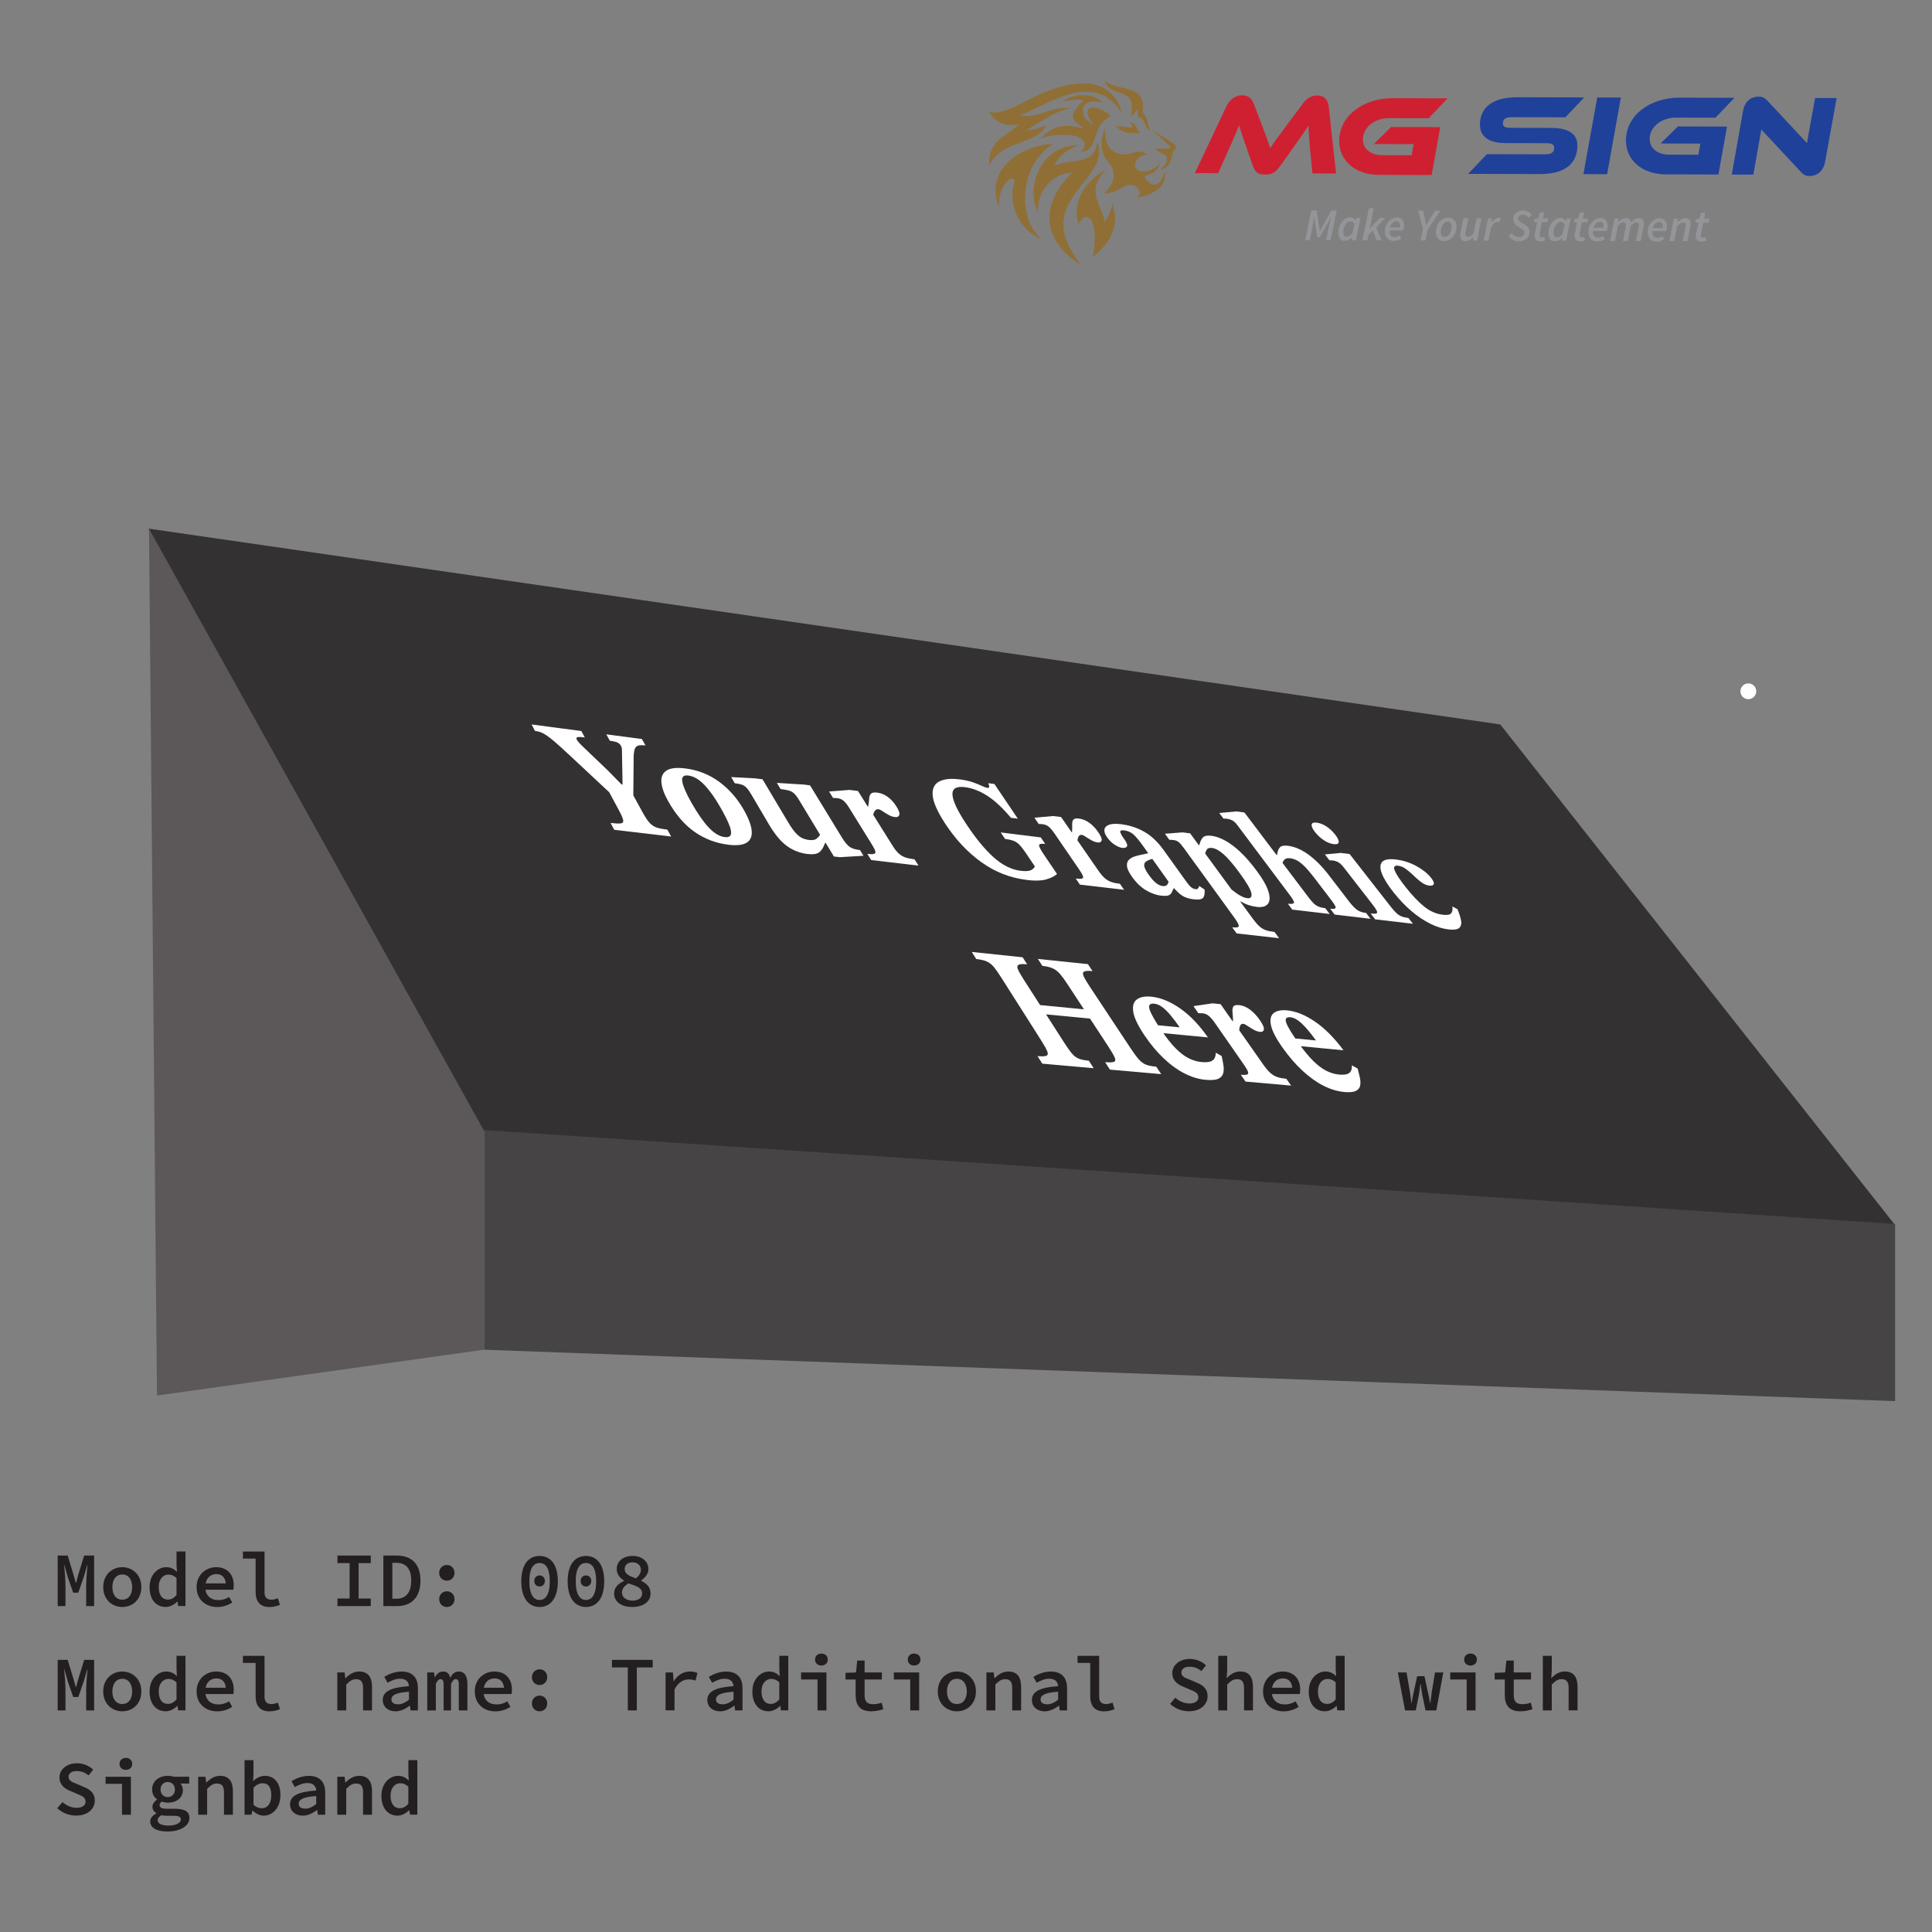 <?xml version="1.0" encoding="UTF-8"?>
<svg id="Layer_1" data-name="Layer 1" xmlns="http://www.w3.org/2000/svg" xmlns:xlink="http://www.w3.org/1999/xlink" viewBox="0 0 800 800">
  <rect x="0" y="0" width="800" height="800" fill="#808080" stroke="none"/>
  <defs>
    <style>
      .cls-1 {
        fill: #5c5859;
      }

      .cls-2 {
        fill: #231f20;
      }

      .cls-3 {
        fill: #fff;
      }

      .cls-4 {
        fill: #1f419a;
      }

      .cls-5 {
        fill: url(#linear-gradient);
        fill-rule: evenodd;
      }

      .cls-6 {
        fill: #464445;
      }

      .cls-7 {
        fill: #343132;
      }

      .cls-8 {
        fill: #cf2032;
      }

      .cls-9 {
        fill: #939598;
      }
    </style>
    <linearGradient id="linear-gradient" x1="-204957.76" y1="230285.03" x2="-204140.96" y2="229213.21" gradientTransform="translate(6238.77 6607.3) rotate(.15) scale(.03 -.03)" gradientUnits="userSpaceOnUse">
      <stop offset="0" stop-color="#8f6e33"/>
      <stop offset=".49" stop-color="#d9bb87"/>
      <stop offset="1" stop-color="#8f6f35"/>
    </linearGradient>
  </defs>
  <g>
    <path class="cls-5" d="M476.41,54.27c-1.43-2.06-.43-4.84-3.35-7.65,2.28-12.7-11.63-8.32-15.81-13.56,2.89,8.66,13.69,1.65,11.04,15.22,0,0,2.08-1.77,2.71-3.14.13.96.25,2.11.27,3.27,3.88,1.31,1.95,4.29,5.15,5.85ZM457.68,53.18s-4.26,7.53,1.38,14.15c5.64,6.62-1.9,12.72-1.9,12.72,0,0,3.72.21,7.55-2.43,3.83-2.64,8.92.02,6.56,3.94-.06.09-.11.18-.17.27,2.41-.46,5.81-1.43,8.26-3.39,4.22-3.37,2.86-7.54,2.86-7.54,0,0-.99,4.7-3.44,5.48-2.45.78-4.94-2.86-4.75-3.34.36-.9,4.83-.3,6.39-5.67-3.83,5.36-12.65,4.43-9.9-.66,1.43-2.64,4.27-2.49,4.27-2.49,0,0-1.37-2.5-5.93-.85-4.56,1.65-12.06.11-11.18-10.19h0ZM458.1,70.07c-7.89,4.44-14.72,12.81-11.41,22.78,2.23-5.88,8.81-4.21,5.89,13.56,6.1-5.2,11.54-11.58,8.06-22.04-.83,3.58-2.06,6-3.18,7.59-1.39-7.61-8.24-12.67.65-21.89h0ZM435.97,59.66c-14.84,9.48-14.12,32.14-4.62,39.26-10.1-3.66-13.59-15.71-11.65-22.03,2.06-6.71-6.79-1.3-6.03,8.97-6.83-17.5,12.41-26.34,22.3-26.2h0ZM454.4,58.64c-1.44,11.07-12.41,6.35-17.74,10.18,1.46-4.13,4.57-6.46,9.83-8.71-15.02.06-22.07,16.41-16.7,27.91-.36-8.81,5.24-15.86,14.3-16.61-9.23,8.45-17.19,25.09,3.56,38.4-21.82-27.65,12.79-34.14,6.74-51.17h0ZM460.04,47.86c-9.12-6.53-12.49-2.57-7.19,3.83-6.63-3.06-6.43-12.18,4.1-9.02-4.01-4.03-11.53-4.49-17.05-.66,3.52-.67,6.1-1.11,8.88-.37-1.85,1.32-5.94,5.71-4.01,8.15.92,1.16,2.78,2.55,4.39,3.49-8.91-2.02-11.95-1.82-18.42,4.08,2.54-1.03,8.15-1.95,12.79-1.38,3.96.49,8.18,3,3.86,6.91,2.77-.19,4.11-1.38,4.77-2.71,2.82-5.67,1.12-7.79,7.87-12.32h0ZM476.93,53.88c2.5,1.58,6.6,3.75,8.98,5.64,2.09,1.65.23,2.05-.38,3.92-.51,1.57-.47,5.92-5.3,6.82,2.64-1.75,3.35-3.44,2.75-5.76-.55-.29-2.82-1.54-3.94-2.15-3.42-1.85,7.63.42,5.14-2.04-2.18-2.16-7.26-6.44-7.26-6.44h0ZM467.99,50.48s2.08.7,2.39,1.9c.31,1.2,1.61,2.67,1.61,2.67,0,0-2.46.25-5.04-.05-2.58-.3-4.99-2.89-4.99-2.89,0,0,5.52.69,6.57.71,1.05.02-.54-2.33-.54-2.33h0ZM464.65,47.27c-4.6-18.99-25.5-12.66-36.91-6.86-7.04,3.58-13.61,7.21-18,5.9,2.29,5.28,8.46,6.07,12.2,5.14-4.14,4.54-13.06,6.38-12.24,17,5.07-10.6,19.17-8.22,23.68-16.65-2.02.84-6.11,2.43-8.17,1.97,5.53-3.24,12.5-8.2,18.09-8.91-8.4-1.13-13.51,4.72-21.05,2.82,2.98-1.1,5.63-2.33,8.06-3.54,11.56-5.74,25.71-11.6,34.34,3.12h0Z"/>
    <g>
      <path class="cls-4" d="M642.64,52.99c6.89.02,10.54,2.5,10.53,7.25-.02,6.88-4.35,11.86-15.66,11.83l-29.59-.08,7.76-8.15,24.08.06c2.66,0,3.8-.84,3.81-2.7,0-1.28-.99-1.9-2.99-1.91l-17.34-.04c-7.22-.02-10.44-3.07-10.43-7.67.02-6.46,4.45-11.34,15.56-11.31l27.6.07-7.81,8.24-22.04-.06c-2.66,0-3.8.7-3.8,2.6,0,1.28.99,1.81,3.04,1.81l17.29.04Z"/>
      <path class="cls-4" d="M665.49,72.14l-9.83-.03,5.73-31.76,9.78.03-5.69,31.76Z"/>
      <path class="cls-4" d="M694.8,52.36l20.33.05-3.57,19.85-21.8-.06c-9.93-.03-16.51-6.03-16.49-14.05.03-10.45,10.02-17.74,22.18-17.71l22.75.06-7.86,8.24-16.39-.04c-5.84-.02-10.84,3.72-10.85,8.81-.01,3.94,3.22,6.52,8.11,6.53l12.06.03.82-4.61-16.48-.04,7.19-7.06Z"/>
      <path class="cls-4" d="M745.68,71.16l-16.34-17.52-3.32,18.66-8.93-.02,4.67-26.35c.72-4.23,3.53-5.93,6.47-5.92,1.19,0,2.37.29,3.65,1.72l16.34,17.52,3.37-18.66,8.93.02-4.77,26.3c-.77,4.23-3.58,5.97-6.43,5.97-1.33,0-2.33-.29-3.65-1.72Z"/>
    </g>
    <path class="cls-8" d="M576.05,52.58l20.33.05-3.57,19.85-21.8-.06c-9.93-.03-16.51-6.03-16.49-14.05.03-10.45,10.02-17.74,22.18-17.71l22.75.06-7.86,8.24-16.39-.04c-5.84-.02-10.84,3.72-10.85,8.81-.01,3.94,3.22,6.52,8.11,6.53l12.06.03.82-4.61-16.48-.04,7.19-7.06Z"/>
    <path class="cls-8" d="M522.56,51.82c1.65,4.32,2.74,7.37,3.44,9.51,1.43-2.23,3.1-4.55,6.77-9.43l6.72-9.01c1.48-1.99,3.38-3.36,5.99-3.36,2.47,0,4.37,1.43,4.69,4.38l3.06,27.93-9.78-.03-1.07-11.07c-.32-3.61-.51-6.17-.55-8.74-1.43,2.23-3.1,4.64-6.06,8.77l-5.67,7.96c-2.24,3.13-3.9,3.55-6.28,3.55-2.37,0-3.89-.44-5.02-3.57l-2.83-8.04c-1.56-4.37-2.26-6.61-2.87-8.74-.96,2.32-2.25,5.36-3.73,8.73l-4.97,11.06-9.64-.02,13.18-27.89c1.43-2.94,3.91-4.36,6.38-4.35,2.51,0,3.98,1.29,4.79,3.38l3.44,8.99Z"/>
    <g>
      <path class="cls-9" d="M542.94,87.12h2.26s.96,6.18.96,6.18l.36,2.38h.08l1.24-2.37,3.4-6.16h2.25s-2.5,12.33-2.5,12.33h-1.92s1.23-5.91,1.23-5.91c.25-1.18.68-2.73,1.02-3.87h-.06l-1.51,2.79-3.28,5.78h-.93s-1-5.79-1-5.79l-.4-2.79h-.06c-.13,1.15-.29,2.72-.52,3.87l-1.21,5.91h-1.88s2.5-12.33,2.5-12.33Z"/>
      <path class="cls-9" d="M554.15,96.33c0-3.54,2.43-6.33,4.99-6.32.91,0,1.72.52,2.12,1.31h.05l.39-1.08h1.63s-1.88,9.26-1.88,9.26h-1.65s.09-1.29.09-1.29h-.05c-.88.91-2,1.51-3.06,1.5-1.63,0-2.64-1.2-2.63-3.38ZM560.04,96.49l.76-3.69c-.42-.79-.99-1.13-1.56-1.13-1.56,0-3.01,2.01-3.01,4.39,0,1.36.53,1.98,1.37,1.98.79,0,1.68-.43,2.43-1.55Z"/>
      <path class="cls-9" d="M566.86,86.2h2.02s-1.7,8.37-1.7,8.37h.06l4.11-4.3h2.26s-3.74,3.95-3.74,3.95l2.2,5.3h-2.04s-1.57-4.12-1.57-4.12l-1.82,1.82-.47,2.28h-2.02s2.7-13.31,2.7-13.31Z"/>
      <path class="cls-9" d="M578.46,90.06c2.15,0,2.94,1.51,2.94,3.42,0,.81-.28,1.65-.41,1.96l-5.63-.02c-.2,1.95.88,2.78,2.28,2.79.65,0,1.37-.34,1.89-.72l.74,1.3c-.74.53-1.84.98-3.16.97-2.21,0-3.71-1.45-3.7-3.93,0-3.45,2.62-5.78,5.06-5.78ZM579.63,94.15c.05-.24.09-.51.09-.81,0-.9-.38-1.7-1.5-1.71-1.11,0-2.23.93-2.67,2.51h4.09Z"/>
      <path class="cls-9" d="M589.19,94.93l-1.97-7.7h2.1s.67,3.26.67,3.26c.18.93.34,1.74.54,2.7h.07c.54-.94,1.04-1.8,1.61-2.72l2.03-3.22h2.18s-5.2,7.68-5.2,7.68l-.95,4.63h-2.02s.93-4.64.93-4.64Z"/>
      <path class="cls-9" d="M594.56,96.04c0-3.54,2.57-5.93,5.11-5.93,2.08,0,3.45,1.47,3.44,3.78,0,3.53-2.57,5.93-5.11,5.93-2.08,0-3.45-1.47-3.44-3.78ZM601.07,93.95c0-1.4-.56-2.19-1.62-2.2-1.47,0-2.84,1.85-2.85,4.22,0,1.4.56,2.2,1.62,2.2,1.47,0,2.84-1.85,2.85-4.22Z"/>
      <path class="cls-9" d="M611.61,99.63h-1.65s.09-1.33.09-1.33h-.08c-.93.84-1.99,1.55-3.11,1.55-1.55,0-2.19-.87-2.19-2.35,0-.43.05-.81.16-1.3l1.18-5.84h2.02s-1.14,5.59-1.14,5.59c-.09.43-.15.69-.15.98,0,.78.37,1.18,1.15,1.19.62,0,1.35-.44,2.29-1.43l1.26-6.32h2.02s-1.85,9.26-1.85,9.26Z"/>
      <path class="cls-9" d="M616.19,90.38h1.65s-.17,1.79-.17,1.79h.08c.74-1.14,1.76-2.01,2.86-2.01.41,0,.69.06.92.18l-.68,1.77c-.22-.12-.54-.15-.86-.15-.87,0-1.76.68-2.52,2.09l-1.11,5.59h-2.02s1.86-9.26,1.86-9.26Z"/>
      <path class="cls-9" d="M624.6,97.64l1.47-1.14c.7,1.01,1.74,1.65,2.95,1.66,1.27,0,2.2-.72,2.21-1.86,0-.78-.58-1.23-1.48-1.77l-1.3-.79c-1.08-.67-1.87-1.55-1.86-3,0-1.99,1.78-3.62,4.1-3.61,1.46,0,2.75.74,3.61,1.82l-1.3,1.19c-.63-.7-1.41-1.25-2.42-1.25-1.2,0-1.9.8-1.9,1.65,0,.79.63,1.2,1.56,1.77l1.32.8c1.18.7,1.78,1.52,1.77,2.92,0,2.22-1.81,3.89-4.48,3.88-1.65,0-3.16-.7-4.25-2.25Z"/>
      <path class="cls-9" d="M635.45,97.65c0-.38.06-.72.12-1.09l.95-4.53h-1.3s.31-1.5.31-1.5l1.4-.09.75-2.49h1.7s-.49,2.49-.49,2.49h2.22s-.32,1.6-.32,1.6h-2.26s-.96,4.61-.96,4.61c-.04.23-.05.43-.05.65,0,.68.3,1.02,1.07,1.03.31,0,.6-.12.86-.25l.39,1.43c-.45.19-1.12.41-1.97.41-1.74,0-2.42-.98-2.42-2.27Z"/>
      <path class="cls-9" d="M641.18,96.55c0-3.54,2.43-6.33,4.99-6.32.91,0,1.72.52,2.12,1.31h.05l.39-1.08h1.63s-1.88,9.26-1.88,9.26h-1.65s.09-1.29.09-1.29h-.05c-.88.91-2,1.51-3.06,1.51-1.63,0-2.64-1.2-2.63-3.38ZM647.07,96.72l.76-3.69c-.42-.79-.99-1.13-1.56-1.13-1.56,0-3.01,2.01-3.01,4.39,0,1.36.53,1.98,1.37,1.99.79,0,1.68-.43,2.43-1.56Z"/>
      <path class="cls-9" d="M652,97.69c0-.38.06-.72.12-1.09l.95-4.53h-1.3s.31-1.5.31-1.5l1.4-.09.75-2.49h1.7s-.49,2.49-.49,2.49h2.22s-.32,1.6-.32,1.6h-2.26s-.96,4.6-.96,4.6c-.04.23-.05.43-.05.65,0,.68.3,1.03,1.07,1.03.31,0,.6-.12.86-.25l.39,1.43c-.45.19-1.12.41-1.97.41-1.74,0-2.42-.98-2.42-2.27Z"/>
      <path class="cls-9" d="M662.75,90.27c2.15,0,2.94,1.51,2.94,3.42,0,.81-.28,1.65-.41,1.96h-5.63c-.2,1.94.88,2.77,2.28,2.77.65,0,1.37-.34,1.89-.72l.74,1.3c-.74.53-1.84.98-3.16.97-2.21,0-3.71-1.45-3.7-3.93,0-3.45,2.62-5.78,5.06-5.78ZM663.92,94.37c.05-.24.09-.51.09-.81,0-.9-.38-1.7-1.5-1.71-1.11,0-2.23.93-2.68,2.51h4.09Z"/>
      <path class="cls-9" d="M668.54,90.52h1.65s-.09,1.31-.09,1.31h.08c.93-.84,2.02-1.53,3.02-1.53,1.42,0,1.94.73,2.13,1.72,1.1-1.04,2.21-1.71,3.21-1.71,1.53,0,2.18.86,2.17,2.35,0,.43-.05.81-.16,1.3l-1.18,5.84h-2.02s1.14-5.59,1.14-5.59c.09-.43.15-.69.15-.98,0-.78-.37-1.18-1.13-1.19-.47,0-1.26.44-2.2,1.43l-1.28,6.32h-2.02s1.14-5.59,1.14-5.59c.09-.43.15-.69.15-.98,0-.78-.37-1.18-1.11-1.19-.49,0-1.28.44-2.22,1.43l-1.26,6.32h-2.02s1.86-9.26,1.86-9.26Z"/>
      <path class="cls-9" d="M687.29,90.34c2.15,0,2.94,1.51,2.94,3.42,0,.81-.28,1.65-.41,1.96l-5.63-.02c-.2,1.95.88,2.78,2.28,2.79.65,0,1.37-.34,1.89-.72l.74,1.3c-.74.53-1.84.98-3.16.97-2.21,0-3.71-1.45-3.7-3.93,0-3.45,2.62-5.78,5.06-5.78ZM688.45,94.43c.05-.24.09-.51.09-.81,0-.9-.38-1.7-1.5-1.71-1.11,0-2.23.93-2.68,2.51h4.09Z"/>
      <path class="cls-9" d="M693.08,90.58h1.65s-.09,1.32-.09,1.32h.08c.98-.84,2.02-1.53,3.18-1.53,1.55,0,2.19.86,2.19,2.35,0,.43-.05.81-.16,1.3l-1.18,5.84h-2.02s1.14-5.59,1.14-5.59c.09-.43.15-.69.15-.98,0-.78-.37-1.18-1.15-1.19-.65,0-1.37.44-2.36,1.43l-1.26,6.32h-2.02s1.86-9.26,1.86-9.26Z"/>
      <path class="cls-9" d="M702.2,97.82c0-.38.06-.72.12-1.09l.95-4.53h-1.3s.31-1.5.31-1.5l1.4-.1.75-2.49h1.7s-.49,2.49-.49,2.49h2.22s-.32,1.6-.32,1.6h-2.26s-.96,4.6-.96,4.6c-.04.23-.05.43-.05.65,0,.68.3,1.02,1.07,1.03.31,0,.6-.12.86-.25l.39,1.43c-.45.19-1.12.41-1.97.41-1.74,0-2.42-.98-2.42-2.27Z"/>
    </g>
  </g>
  <polygon class="cls-1" points="65 577.87 61.69 218.42 200.52 467.91 200.52 558.87 65 577.87"/>
  <polygon class="cls-7" points="61.69 218.92 621.23 299.98 784.73 507.3 200.52 468.4 61.69 218.92"/>
  <polygon class="cls-6" points="200.52 558.89 784.73 580.18 784.73 506.83 200.52 467.93 200.52 558.89"/>
  <circle class="cls-3" cx="723.95" cy="286.25" r="3.27"/>
  <g>
    <path class="cls-3" d="M277.87,346.38l-23.52-2.77-1.52-2.85c1.99.24,3.4.3,4.23.19s1.15-.58.97-1.43c-.18-.84-.79-2.22-1.82-4.14l-3.95-7.33-16.85-15.73c-2.32-2.17-4.2-3.88-5.64-5.11-1.44-1.24-2.64-2.17-3.59-2.79-.95-.63-1.77-1.05-2.44-1.28-.68-.22-1.42-.39-2.22-.49l-1.4-2.67,20.59,2.72,1.44,2.66c-1.76-.23-2.81-.25-3.16-.07-.35.18-.4.51-.16.96.36.66,1.17,1.6,2.43,2.81l10.74,10.27,5.33,5.47.46.06-.26-14.21c.04-.23.01-.53-.07-.9-.09-.38-.21-.71-.37-1-.25-.45-.66-.85-1.23-1.19-.57-.34-1.69-.62-3.34-.84l-1.46-2.65,14.73,1.94,1.48,2.64c-1.18-.12-2.12-.11-2.8.03-.68.14-1.18.52-1.49,1.15-.31.63-.51,1.67-.59,3.12l-.15,16.4,3.97,7.24c1.02,1.87,1.96,3.26,2.82,4.18.86.92,1.84,1.56,2.96,1.92,1.11.36,2.56.64,4.34.85l1.56,2.83Z"/>
    <path class="cls-3" d="M301.7,349.79c-5.18-.61-9.88-2.39-14.09-5.33-4.2-2.94-7.86-7.21-10.98-12.79-1.67-2.98-2.59-5.58-2.76-7.78-.18-2.19.54-3.8,2.15-4.84,1.6-1.03,4.21-1.31,7.82-.85,5.14.66,9.73,2.46,13.78,5.4,4.06,2.95,7.42,6.69,10.08,11.24,2.1,3.61,3.29,6.6,3.54,8.97.26,2.38-.41,4.07-1.99,5.08-1.59,1.01-4.11,1.31-7.56.91ZM300.07,346.61c1.44.17,2.3-.18,2.56-1.06.27-.88.02-2.26-.75-4.16-.76-1.89-1.99-4.31-3.68-7.25-2.29-3.98-4.52-7.07-6.69-9.29-2.16-2.21-4.32-3.45-6.47-3.72-2.07-.26-2.9.61-2.5,2.62.4,2.02,1.63,4.85,3.7,8.5,2.59,4.57,5.01,8.05,7.24,10.42,2.24,2.37,4.44,3.68,6.58,3.94Z"/>
    <path class="cls-3" d="M334.47,353.64c-3.21-.38-6.09-1.49-8.64-3.34-2.55-1.85-5.07-4.9-7.56-9.14l-7.19-12.22c-.76-1.29-1.43-2.24-2.02-2.83-.58-.59-1.25-1-1.99-1.23-.74-.23-1.69-.42-2.83-.56l-1.49-2.55,10.04.54,2.96.38,10.56,17.73c1.19,2,2.26,3.51,3.2,4.53.95,1.03,1.85,1.73,2.71,2.11.86.38,1.73.62,2.63.73,1.36.16,2.34.06,2.95-.3s1.2-.96,1.79-1.8l-8.76-14.5c-.73-1.2-1.41-2.09-2.05-2.67-.64-.58-1.38-.98-2.23-1.2-.85-.22-1.96-.42-3.34-.6l-1.52-2.54,11.19.69,2.54.33,13.1,21.44c1.22,2,2.31,3.33,3.26,4,.95.67,2.27,1.1,3.94,1.3l.38.04,1.46,2.38-9.78.58-2.48-.29-3.39-5.61-.25-.03c-.47,1.3-.99,2.31-1.56,3.04-.57.73-1.28,1.22-2.15,1.46s-2.03.28-3.48.1Z"/>
    <path class="cls-3" d="M380.3,358.43l-19.57-2.3-1.59-2.57c1.38.16,2.32.17,2.82,0,.5-.16.66-.54.47-1.16-.19-.61-.65-1.52-1.39-2.7l-9.54-15.39c-.69-1.12-1.39-1.99-2.08-2.63-.7-.64-1.58-1.02-2.65-1.16-.62-.08-1.23-.12-1.84-.12l-1.63-2.65,8.48-.67,3.49.45,4,6.38.25.03c.2-1.3.33-2.4.39-3.32.06-.91.32-1.58.78-2.01.46-.43,1.31-.56,2.57-.4,1.58.2,3.03.8,4.37,1.79,1.34.99,2.5,2.26,3.48,3.81,1.12,1.76,1.54,2.98,1.27,3.67-.27.69-.88.97-1.81.85s-1.8-.42-2.7-.94c-.91-.51-1.72-1.01-2.44-1.5-.72-.49-1.24-.75-1.57-.79-.65-.08-1.15.09-1.5.52-.35.43-.61,1.02-.79,1.76l8.1,12.92c.85,1.36,1.69,2.41,2.52,3.15.83.75,1.77,1.29,2.8,1.63,1.03.34,2.27.59,3.72.77l1.61,2.56Z"/>
    <path class="cls-3" d="M425.11,364.34c-6.8-.8-13.09-3.26-18.82-7.38-5.72-4.11-10.74-9.5-15.05-16.14-3.13-4.82-4.8-8.63-5.04-11.45-.23-2.8.68-4.72,2.72-5.78,2.03-1.05,4.92-1.33,8.66-.84,2.06.27,3.82.67,5.28,1.18s2.68,1.01,3.67,1.48c.99.47,1.73.74,2.24.81.62.08.9-.09.85-.51-.05-.42-.19-.89-.4-1.42l2.54.34,9.7,14.36-2.86-.36c-3.41-4.06-6.65-7.09-9.73-9.08-3.07-1.99-6.14-3.19-9.22-3.59-3.63-.48-5.39.54-5.26,3.05.13,2.53,1.96,6.48,5.51,11.89,3.99,6.07,7.82,10.77,11.49,14.05,3.68,3.29,7.42,5.17,11.21,5.62,1.75.21,3.06.17,3.93-.11.87-.28,1.54-.84,2-1.66l-3.63-5.41c-1-1.49-1.87-2.63-2.63-3.44-.76-.81-1.59-1.39-2.5-1.75-.91-.36-2.11-.63-3.6-.81l-1.8-2.7,16.6,2.07,1.83,2.69c-1.64-.2-2.48-.03-2.53.53-.05.56.57,1.8,1.88,3.73l5.55,8.21c-1.29,1.04-2.88,1.81-4.77,2.3-1.9.49-4.5.55-7.8.16Z"/>
    <path class="cls-3" d="M465.48,368.45l-18.32-2.15-1.71-2.51c1.29.15,2.16.15,2.61,0,.45-.16.56-.54.32-1.14-.23-.6-.75-1.48-1.54-2.64l-10.29-15.02c-.75-1.09-1.47-1.94-2.18-2.57-.71-.62-1.56-1-2.56-1.12-.58-.07-1.15-.11-1.71-.11l-1.76-2.59,7.77-.7,3.27.42,4.31,6.23.23.03c.06-1.27.08-2.36.05-3.25-.03-.89.15-1.55.53-1.97.38-.42,1.16-.56,2.34-.4,1.48.19,2.88.77,4.21,1.73,1.33.97,2.53,2.2,3.59,3.72,1.2,1.72,1.71,2.92,1.52,3.59-.19.67-.72.96-1.6.85s-1.7-.41-2.59-.9c-.89-.5-1.69-.98-2.4-1.46-.71-.47-1.22-.73-1.53-.77-.61-.08-1.06.1-1.34.52-.28.42-.47,1-.56,1.73l8.72,12.61c.91,1.32,1.79,2.35,2.63,3.07.84.73,1.76,1.26,2.74,1.58.99.33,2.16.57,3.51.73l1.73,2.5Z"/>
    <path class="cls-3" d="M480.87,370.89c-2.1-.25-4.22-1-6.35-2.26-2.13-1.26-4.08-3.15-5.84-5.66-1.21-1.73-1.88-3.13-2.01-4.21-.13-1.08.08-1.94.64-2.57.56-.64,1.32-1.12,2.29-1.47.97-.34,1.98-.61,3.04-.81,1.06-.2,2-.39,2.83-.59l-2.06-2.89c-1.82-2.55-3.25-4.25-4.28-5.08-1.04-.83-2.23-1.34-3.58-1.51-1.12-.14-1.69.04-1.69.54,0,.51.6,1.62,1.82,3.33.96,1.36,1.28,2.29.95,2.8-.33.51-.99.7-1.97.58-.83-.1-1.85-.53-3.06-1.29-1.21-.76-2.29-1.82-3.24-3.18-.84-1.2-1.18-2.25-1.03-3.16.15-.9.82-1.56,1.98-1.97,1.16-.41,2.83-.47,5-.19,3.51.45,6.7,1.5,9.58,3.16,2.88,1.66,5.5,4.14,7.88,7.44l9.44,13.14c.88,1.23,1.59,2.04,2.14,2.44s1.12.64,1.72.71c.45.05.79-.06,1.02-.33.23-.27.39-.61.48-1.01l2.21,1.5c.16,1.4,0,2.49-.5,3.26-.5.77-1.8,1.04-3.91.79s-3.66-.75-4.86-1.54c-1.2-.79-2.53-2.06-3.99-3.81l-1.16-1.27-7.21-10.13c-1.12.3-1.99.67-2.6,1.09-.61.42-.86,1.05-.74,1.88.12.83.73,2.03,1.83,3.58,1.07,1.52,2.07,2.65,3.01,3.4.93.75,1.84,1.18,2.71,1.28s1.44-.03,1.82-.38c.38-.35.66-1.04.87-2.06l2.8,3.49-.85-.1c-.32.72-.62,1.33-.9,1.85-.28.52-.71.88-1.31,1.1-.6.22-1.57.24-2.9.09Z"/>
    <path class="cls-3" d="M529.66,388.49l-17.6-1.98-1.82-2.52c1.77.2,2.67.01,2.71-.56.03-.57-.59-1.73-1.86-3.48l-20.83-28.71c-.86-1.19-1.58-2.03-2.15-2.51-.57-.48-1.32-.79-2.24-.9-.37-.05-.93-.08-1.69-.11l-1.8-2.49,7.3-.56,3.13.4,3.54,4.83.27.03c.3-1.36.78-2.39,1.43-3.11.65-.71,1.86-.96,3.64-.73s3.61.88,5.61,1.97c2,1.09,4.09,2.65,6.25,4.68,2.17,2.04,4.43,4.62,6.76,7.76,2.53,3.39,4.16,6.25,4.89,8.58.74,2.34.68,4.06-.17,5.17-.86,1.11-2.41,1.54-4.67,1.27-1.04-.12-2.08-.35-3.14-.68-1.06-.33-2.23-.85-3.54-1.57l-.17-.02,5.25,7.17c.97,1.33,1.87,2.36,2.68,3.11.82.74,1.71,1.28,2.68,1.62.97.34,2.18.59,3.63.76l1.89,2.57ZM516.46,371.92c1.44.17,2.01-.53,1.7-2.11-.3-1.57-2.02-4.47-5.13-8.69-2.53-3.43-4.67-5.9-6.43-7.44-1.76-1.53-3.31-2.38-4.66-2.55-1.1-.14-1.83.06-2.19.61-.36.55-.61,1.1-.73,1.66l10.93,14.94c.56.44,1.21.92,1.95,1.46.75.54,1.51,1,2.28,1.39.78.39,1.53.63,2.27.72Z"/>
    <path class="cls-3" d="M550.6,378.46l-15.51-1.82-1.82-2.44c1.49.18,2.33.06,2.51-.34.18-.4-.35-1.43-1.6-3.09l-21.83-29.11c-.75-1-1.47-1.66-2.17-2-.7-.33-1.41-.55-2.12-.64-.43-.06-.91-.07-1.43-.03l-1.76-2.35,7.12-.65,3.3.44,26.47,35.05c.73.97,1.39,1.76,2,2.38.6.62,1.28,1.11,2.04,1.46.76.35,1.75.59,2.97.74l1.84,2.43ZM567.57,380.46l-14.92-1.75-1.85-2.43c1.11.13,1.81.09,2.07-.14.27-.22.24-.63-.1-1.22-.33-.59-.88-1.38-1.65-2.39l-6.28-8.24c-1.14-1.5-2.27-2.9-3.39-4.19-1.11-1.29-2.25-2.36-3.4-3.19-1.15-.83-2.38-1.33-3.7-1.5-1.03-.13-1.79-.01-2.27.35-.48.36-.92,1.11-1.3,2.24l-2.96-4.05.96.12c.19-1.49.59-2.56,1.2-3.2.6-.64,1.72-.86,3.35-.65,1.38.18,2.77.56,4.16,1.16,1.4.6,2.8,1.41,4.22,2.43,1.42,1.02,2.84,2.25,4.27,3.67,1.43,1.43,2.86,3.07,4.27,4.91l8.35,10.88c1.23,1.6,2.32,2.75,3.28,3.45.96.7,2.22,1.14,3.78,1.32l1.86,2.42Z"/>
    <path class="cls-3" d="M585.09,382.52l-15.66-1.84-1.87-2.42c1.17.14,1.95.13,2.35-.02.39-.15.45-.53.16-1.13-.29-.6-.86-1.45-1.73-2.57l-11.68-15.06c-1.02-1.32-1.89-2.16-2.61-2.51-.72-.35-1.47-.58-2.28-.68-.35-.04-.78-.06-1.28-.06l-1.88-2.44,6.6-.61,3.65.47,16.88,21.62c.9,1.15,1.7,2.06,2.39,2.72.69.66,1.42,1.15,2.19,1.46.77.31,1.73.53,2.88.67l1.88,2.4ZM552.14,349.52c-1.29-.17-2.62-.71-4.01-1.63-1.38-.92-2.59-2.04-3.62-3.37s-1.49-2.35-1.39-3.06c.1-.71.8-.98,2.12-.81,1.38.18,2.73.72,4.06,1.6,1.32.89,2.5,1.99,3.54,3.31,1.07,1.37,1.56,2.41,1.49,3.14-.07.73-.8,1-2.19.82Z"/>
    <path class="cls-3" d="M601.41,375.37l2.09,1.1c.7,1.65,1.19,3.16,1.47,4.53.28,1.38.06,2.43-.65,3.16-.72.73-2.23.96-4.55.69-2.39-.28-4.9-1.06-7.51-2.35-2.61-1.29-5.22-3.03-7.82-5.24-2.6-2.2-5.1-4.84-7.51-7.9-2.34-2.98-3.92-5.54-4.75-7.69-.83-2.14-.78-3.73.15-4.77.92-1.03,2.86-1.36,5.8-.99s5.7,1.27,8.3,2.68c2.61,1.41,4.64,3.02,6.08,4.82,1.02,1.27,1.41,2.17,1.17,2.69-.24.53-.85.73-1.84.61s-1.87-.46-2.73-1.02c-.86-.56-1.71-1.22-2.53-1.99-.82-.76-1.64-1.51-2.44-2.26-.81-.74-1.64-1.39-2.49-1.95-.86-.56-1.75-.89-2.67-1.01-1.57-.2-2.06.46-1.45,1.99.61,1.54,2.14,3.85,4.6,6.97,2.66,3.36,5.18,6.01,7.57,7.94,2.39,1.93,4.97,3.06,7.73,3.4,1.76.21,2.9.02,3.43-.58.53-.59.71-1.54.54-2.84Z"/>
    <path class="cls-3" d="M452.9,442.32l-21.32-1.88-1.98-3.13c1.85.17,3.09.12,3.71-.15.62-.26.72-.9.3-1.92-.42-1.01-1.3-2.57-2.64-4.68l-16.38-25.79c-1.14-1.79-2.12-3.2-2.97-4.25-.84-1.04-1.81-1.83-2.9-2.34-1.09-.52-2.59-.87-4.48-1.07l-1.85-2.93,21.05,2.21,1.88,2.91c-1.87-.19-3.07-.12-3.61.23-.54.35-.59,1.01-.15,1.99.43.98,1.24,2.38,2.41,4.21l6.71,10.45,18.17,1.77-6.81-10.39c-1.19-1.82-2.23-3.24-3.11-4.26-.88-1.02-1.86-1.78-2.94-2.29-1.08-.51-2.53-.86-4.35-1.05l-1.89-2.9,20.73,2.17,1.92,2.88c-1.83-.19-3.01-.11-3.54.23-.53.34-.57,1-.12,1.97.45.97,1.28,2.36,2.48,4.18l16.88,25.49c1.35,2.03,2.49,3.59,3.43,4.65.94,1.07,1.94,1.81,3,2.22,1.05.41,2.47.69,4.26.85l2.05,3.08-21.23-1.87-2.02-3.1c1.85.17,3.09.12,3.71-.14.62-.26.69-.91.21-1.94-.48-1.03-1.39-2.57-2.72-4.61l-7.43-11.34-18.21-1.75,7.32,11.41c1.35,2.1,2.46,3.68,3.34,4.73.88,1.05,1.84,1.78,2.88,2.2,1.05.41,2.44.69,4.18.85l2.01,3.11Z"/>
    <path class="cls-3" d="M499.45,447.16c-2.99-.26-5.98-1.15-8.96-2.67-2.98-1.52-5.89-3.63-8.73-6.34-2.83-2.69-5.48-5.89-7.96-9.59-2.67-4-4.19-7.2-4.55-9.62-.36-2.41.15-4.11,1.53-5.12,1.38-1,3.37-1.37,5.99-1.11,3.81.38,7.76,1.99,11.84,4.82,4.09,2.84,7.94,6.84,11.56,12.03l-19.17-1.82-2.26-3.27,9.73.93c-1.29-1.88-2.53-3.54-3.74-4.99-1.21-1.44-2.36-2.57-3.47-3.4-1.11-.83-2.21-1.3-3.29-1.41-1.86-.18-2.51.6-1.97,2.35.55,1.76,2.2,4.69,4.98,8.79,2.07,3.06,4.01,5.52,5.83,7.35,1.82,1.84,3.6,3.2,5.35,4.09,1.75.89,3.52,1.41,5.32,1.58,1.59.14,2.81.08,3.67-.2.86-.27,1.45-.74,1.78-1.39.33-.65.5-1.41.5-2.28l2.44,1.4c.29,1.3.53,2.57.73,3.82.2,1.25.16,2.36-.1,3.34-.27.98-.93,1.72-2,2.23-1.07.51-2.75.66-5.04.46Z"/>
    <path class="cls-3" d="M534.63,449.52l-18.88-1.66-1.96-2.83c1.33.12,2.22.08,2.66-.13.44-.2.52-.65.23-1.33-.29-.69-.89-1.68-1.8-2.99l-11.77-16.94c-.85-1.23-1.67-2.18-2.44-2.87-.77-.69-1.68-1.08-2.71-1.18-.6-.06-1.18-.07-1.76-.05l-2.02-2.92,7.87-1.16,3.37.34,4.92,7.02.24.02c-.04-1.48-.12-2.73-.23-3.77-.11-1.03.02-1.8.37-2.31.35-.5,1.14-.7,2.35-.57,1.52.15,3,.76,4.44,1.81,1.44,1.06,2.76,2.44,3.97,4.14,1.37,1.94,2,3.3,1.86,4.09-.13.79-.65,1.14-1.55,1.05s-1.77-.39-2.71-.93c-.95-.54-1.8-1.06-2.57-1.58-.77-.52-1.31-.79-1.62-.82-.63-.06-1.07.16-1.32.66-.25.5-.4,1.18-.43,2.02l9.97,14.22c1.05,1.49,2.03,2.64,2.95,3.45.92.81,1.9,1.38,2.94,1.71,1.04.33,2.25.56,3.64.69l1.99,2.82Z"/>
    <path class="cls-3" d="M556.7,452.18c-2.86-.25-5.75-1.12-8.67-2.6-2.92-1.48-5.81-3.55-8.68-6.2-2.85-2.64-5.57-5.78-8.15-9.4-2.79-3.92-4.43-7.07-4.92-9.45-.49-2.37-.11-4.05,1.14-5.04,1.24-.99,3.12-1.36,5.62-1.11,3.65.37,7.49,1.93,11.54,4.71,4.06,2.78,7.96,6.7,11.72,11.8l-18.31-1.74-2.35-3.21,9.29.89c-1.34-1.85-2.62-3.48-3.86-4.89-1.23-1.41-2.4-2.52-3.51-3.34-1.11-.81-2.18-1.27-3.22-1.37-1.77-.18-2.35.6-1.72,2.32.63,1.73,2.38,4.6,5.27,8.64,2.16,3.01,4.15,5.41,5.99,7.21,1.84,1.8,3.62,3.14,5.34,4s3.43,1.38,5.14,1.54c1.51.14,2.67.07,3.47-.2.8-.27,1.33-.73,1.61-1.37.27-.64.38-1.39.33-2.25l2.4,1.37c.35,1.27.66,2.52.93,3.75.26,1.23.3,2.32.11,3.28-.19.96-.78,1.69-1.76,2.19-.98.5-2.57.66-4.76.47Z"/>
  </g>
  <g>
    <path class="cls-2" d="M23.9,644.12h4.12l2.49,8.16.86,3.13h.13l.84-3.13,2.51-8.16h4.12v20.92h-3.29v-8.44c0-2.2.37-6.55.54-8.57h-.1l-1.4,4.86-2.3,6.61h-2.11l-2.29-6.61-1.36-4.86h-.09c.22,2.03.54,6.37.54,8.57v8.44h-3.22v-20.92Z"/>
    <path class="cls-2" d="M42.74,657.2c0-5.25,3.75-8.26,7.89-8.26s7.89,3.01,7.89,8.26-3.75,8.22-7.89,8.22-7.89-3.01-7.89-8.22ZM54.73,657.2c0-3.16-1.54-5.24-4.1-5.24s-4.1,2.08-4.1,5.24,1.54,5.2,4.1,5.2,4.1-2.06,4.1-5.2Z"/>
    <path class="cls-2" d="M61.94,657.2c0-5.13,3.35-8.26,6.91-8.26,1.8,0,3.11.68,4.33,1.84h.09l-.17-2.65v-5.69h3.7v22.59h-3.02l-.28-1.84h-.11c-1.22,1.23-2.97,2.22-4.74,2.22-4.04,0-6.71-3.04-6.71-8.22ZM73.09,660.48v-7.06c-1.13-1.04-2.21-1.42-3.35-1.42-2.19,0-4.02,1.87-4.02,5.16s1.43,5.2,3.81,5.2c1.3,0,2.46-.58,3.55-1.88Z"/>
    <path class="cls-2" d="M81.4,657.16c0-5.13,3.89-8.22,8.1-8.22,4.69,0,7.29,3.11,7.29,7.46,0,.74-.1,1.45-.16,1.86h-12.59v-2.61h10.2l-.71.82c0-3.1-1.46-4.68-3.92-4.68-2.6,0-4.6,1.87-4.6,5.38s2.2,5.4,5.47,5.4c1.64,0,3-.48,4.41-1.28l1.27,2.29c-1.68,1.09-3.85,1.86-6.16,1.86-4.81,0-8.59-3.03-8.59-8.26Z"/>
    <path class="cls-2" d="M105.84,659.32v-13.94h-5.25v-2.93h8.95v17.07c0,2.1,1.24,2.89,2.83,2.89.81,0,1.68-.19,2.69-.61l.86,2.74c-1.55.57-2.62.89-4.45.89-3.67,0-5.62-2.25-5.62-6.1Z"/>
    <path class="cls-2" d="M139.73,661.91h5.04v-14.66h-5.04v-3.13h13.8v3.13h-5.04v14.66h5.04v3.13h-13.8v-3.13Z"/>
    <path class="cls-2" d="M158.74,644.12h5.48c6.17,0,9.88,3.45,9.88,10.36s-3.71,10.56-9.68,10.56h-5.68v-20.92ZM163.99,662.02c3.99,0,6.28-2.39,6.28-7.54s-2.29-7.35-6.28-7.35h-1.53v14.88h1.53Z"/>
    <path class="cls-2" d="M181.86,651.28c0-1.85,1.34-3.25,3.17-3.25s3.17,1.4,3.17,3.25-1.34,3.25-3.17,3.25-3.17-1.37-3.17-3.25ZM181.86,662.17c0-1.85,1.34-3.25,3.17-3.25s3.17,1.4,3.17,3.25-1.34,3.25-3.17,3.25-3.17-1.37-3.17-3.25Z"/>
    <path class="cls-2" d="M215.85,654.78c0-6.88,2.95-10.49,7.57-10.49s7.57,3.61,7.57,10.49-2.95,10.64-7.57,10.64-7.57-3.8-7.57-10.64ZM227.66,654.78c0-5.56-1.8-7.58-4.23-7.58s-4.23,2.02-4.23,7.58,1.8,7.74,4.23,7.74,4.23-2.17,4.23-7.74ZM221.23,654.63c0-1.39.99-2.28,2.2-2.28s2.2.88,2.2,2.28-.99,2.3-2.2,2.3-2.2-.88-2.2-2.3Z"/>
    <path class="cls-2" d="M235.05,654.78c0-6.88,2.95-10.49,7.57-10.49s7.57,3.61,7.57,10.49-2.95,10.64-7.57,10.64-7.57-3.8-7.57-10.64ZM246.86,654.78c0-5.56-1.8-7.58-4.23-7.58s-4.23,2.02-4.23,7.58,1.8,7.74,4.23,7.74,4.23-2.17,4.23-7.74ZM240.43,654.63c0-1.39.99-2.28,2.2-2.28s2.2.88,2.2,2.28-.99,2.3-2.2,2.3-2.2-.88-2.2-2.3Z"/>
    <path class="cls-2" d="M254.29,659.83c0-2.65,1.95-4.18,4.1-5.2v-.13c-1.7-1.11-3.03-2.65-3.03-4.78,0-3.3,2.77-5.44,6.62-5.44s6.5,2.24,6.5,5.51c0,1.9-1.37,3.55-3.01,4.64v.13c2.19,1.1,3.91,2.49,3.91,5.32,0,3.12-2.71,5.53-7.53,5.53s-7.56-2.32-7.56-5.59ZM265.89,659.76c0-2.32-2.41-3-5.64-4.12-1.56.93-2.71,2.13-2.71,3.8,0,2,1.79,3.34,4.39,3.34,2.44,0,3.96-1.12,3.96-3.02ZM265.37,650.02c0-1.77-1.24-3.09-3.48-3.09-1.86,0-3.23,1.02-3.23,2.79,0,2.03,1.98,2.94,4.69,3.83,1.34-1.08,2.02-2.25,2.02-3.53Z"/>
    <path class="cls-2" d="M23.9,687.32h4.12l2.49,8.16.86,3.13h.13l.84-3.13,2.51-8.16h4.12v20.92h-3.29v-8.44c0-2.2.37-6.55.54-8.57h-.1l-1.4,4.86-2.3,6.61h-2.11l-2.29-6.61-1.36-4.86h-.09c.22,2.03.54,6.37.54,8.57v8.44h-3.22v-20.92Z"/>
    <path class="cls-2" d="M42.74,700.4c0-5.25,3.75-8.26,7.89-8.26s7.89,3.01,7.89,8.26-3.75,8.22-7.89,8.22-7.89-3.01-7.89-8.22ZM54.73,700.4c0-3.16-1.54-5.24-4.1-5.24s-4.1,2.08-4.1,5.24,1.54,5.2,4.1,5.2,4.1-2.06,4.1-5.2Z"/>
    <path class="cls-2" d="M61.94,700.4c0-5.13,3.35-8.26,6.91-8.26,1.8,0,3.11.68,4.33,1.84h.09l-.17-2.65v-5.69h3.7v22.59h-3.02l-.28-1.84h-.11c-1.22,1.23-2.97,2.22-4.74,2.22-4.04,0-6.71-3.04-6.71-8.22ZM73.09,703.68v-7.06c-1.13-1.04-2.21-1.42-3.35-1.42-2.19,0-4.02,1.87-4.02,5.16s1.43,5.2,3.81,5.2c1.3,0,2.46-.58,3.55-1.88Z"/>
    <path class="cls-2" d="M81.4,700.36c0-5.13,3.89-8.22,8.1-8.22,4.69,0,7.29,3.11,7.29,7.46,0,.74-.1,1.45-.16,1.86h-12.59v-2.61h10.2l-.71.82c0-3.1-1.46-4.68-3.92-4.68-2.6,0-4.6,1.87-4.6,5.38s2.2,5.4,5.47,5.4c1.64,0,3-.48,4.41-1.28l1.27,2.29c-1.68,1.09-3.85,1.86-6.16,1.86-4.81,0-8.59-3.03-8.59-8.26Z"/>
    <path class="cls-2" d="M105.84,702.52v-13.94h-5.25v-2.93h8.95v17.07c0,2.1,1.24,2.89,2.83,2.89.81,0,1.68-.19,2.69-.61l.86,2.74c-1.55.57-2.62.89-4.45.89-3.67,0-5.62-2.25-5.62-6.1Z"/>
    <path class="cls-2" d="M139.67,692.52h3.02l.28,2.37h.13c1.5-1.52,3.27-2.75,5.67-2.75,3.63,0,5.27,2.32,5.27,6.37v9.73h-3.7v-9.25c0-2.52-.81-3.67-2.93-3.67-1.55,0-2.6.75-4.04,2.21v10.72h-3.7v-15.72Z"/>
    <path class="cls-2" d="M158.48,704.02c0-3.52,3.1-5.28,10.86-5.82-.13-1.76-1.18-3.08-3.74-3.08-1.77,0-3.52.77-5.13,1.67l-1.37-2.45c1.91-1.14,4.48-2.19,7.19-2.19,4.36,0,6.76,2.42,6.76,6.8v9.3h-3.04l-.28-1.95h-.11c-1.65,1.27-3.76,2.33-5.86,2.33-3.06,0-5.26-1.88-5.26-4.6ZM169.35,703.81v-3.3c-5.65.37-7.27,1.53-7.27,3.23,0,1.38,1.22,1.98,2.78,1.98s3.04-.74,4.49-1.9Z"/>
    <path class="cls-2" d="M176.91,692.52h2.84l.28,2h.09c.69-1.36,1.68-2.38,3.49-2.38,1.45,0,2.44.9,2.85,2.64.73-1.55,1.77-2.64,3.58-2.64,2.22,0,3.5,1.83,3.5,4.96v11.14h-3.56v-10.87c0-1.38-.37-2.07-1.25-2.07s-1.34.65-1.97,1.97v10.98h-3.07v-10.87c0-1.38-.37-2.07-1.25-2.07-.83,0-1.38.65-1.97,1.97v10.98h-3.56v-15.72Z"/>
    <path class="cls-2" d="M196.59,700.36c0-5.13,3.89-8.22,8.1-8.22,4.69,0,7.29,3.11,7.29,7.46,0,.74-.1,1.45-.16,1.86h-12.59v-2.61h10.2l-.71.82c0-3.1-1.46-4.68-3.92-4.68-2.6,0-4.6,1.87-4.6,5.38s2.2,5.4,5.47,5.4c1.64,0,3-.48,4.41-1.28l1.27,2.29c-1.68,1.09-3.85,1.86-6.16,1.86-4.81,0-8.59-3.03-8.59-8.26Z"/>
    <path class="cls-2" d="M220.26,694.48c0-1.85,1.34-3.25,3.17-3.25s3.17,1.4,3.17,3.25-1.34,3.25-3.17,3.25-3.17-1.37-3.17-3.25ZM220.26,705.37c0-1.85,1.34-3.25,3.17-3.25s3.17,1.4,3.17,3.25-1.34,3.25-3.17,3.25-3.17-1.37-3.17-3.25Z"/>
    <path class="cls-2" d="M259.97,690.45h-6.59v-3.13h16.9v3.13h-6.59v17.79h-3.72v-17.79Z"/>
    <path class="cls-2" d="M275.59,692.52h3.05l.31,3.57h.09c1.6-2.56,3.98-3.96,6.69-3.96,1.27,0,2.12.2,3.06.64l-.78,3.13c-1.04-.33-1.65-.49-2.84-.49-2.15,0-4.26,1.1-5.87,4.15v8.66h-3.7v-15.72Z"/>
    <path class="cls-2" d="M292.88,704.02c0-3.52,3.1-5.28,10.86-5.82-.13-1.76-1.18-3.08-3.74-3.08-1.77,0-3.52.77-5.13,1.67l-1.37-2.45c1.91-1.14,4.48-2.19,7.19-2.19,4.36,0,6.76,2.42,6.76,6.8v9.3h-3.04l-.28-1.95h-.11c-1.65,1.27-3.76,2.33-5.86,2.33-3.06,0-5.26-1.88-5.26-4.6ZM303.74,703.81v-3.3c-5.65.37-7.27,1.53-7.27,3.23,0,1.38,1.22,1.98,2.78,1.98s3.04-.74,4.49-1.9Z"/>
    <path class="cls-2" d="M311.54,700.4c0-5.13,3.35-8.26,6.91-8.26,1.8,0,3.11.68,4.33,1.84h.09l-.17-2.65v-5.69h3.7v22.59h-3.02l-.28-1.84h-.11c-1.22,1.23-2.97,2.22-4.74,2.22-4.04,0-6.71-3.04-6.71-8.22ZM322.69,703.68v-7.06c-1.13-1.04-2.21-1.42-3.35-1.42-2.19,0-4.02,1.87-4.02,5.16s1.43,5.2,3.81,5.2c1.3,0,2.46-.58,3.55-1.88Z"/>
    <path class="cls-2" d="M338.51,695.45h-6.79v-2.93h10.49v15.72h-3.7v-12.78ZM337.49,687.19c0-1.47,1.11-2.49,2.63-2.49s2.63,1.02,2.63,2.49-1.11,2.47-2.63,2.47-2.63-.98-2.63-2.47Z"/>
    <path class="cls-2" d="M354.3,701.92v-6.47h-4.2v-2.76l4.36-.17.48-4.92h3.07v4.92h7.15v2.93h-7.15v6.45c0,2.6.97,3.77,3.63,3.77,1.31,0,2.39-.26,3.42-.63l.72,2.69c-1.41.46-2.99.89-5.03.89-4.8,0-6.44-2.7-6.44-6.7Z"/>
    <path class="cls-2" d="M376.91,695.45h-6.79v-2.93h10.49v15.72h-3.7v-12.78ZM375.89,687.19c0-1.47,1.11-2.49,2.63-2.49s2.63,1.02,2.63,2.49-1.11,2.47-2.63,2.47-2.63-.98-2.63-2.47Z"/>
    <path class="cls-2" d="M388.33,700.4c0-5.25,3.75-8.26,7.89-8.26s7.89,3.01,7.89,8.26-3.75,8.22-7.89,8.22-7.89-3.01-7.89-8.22ZM400.33,700.4c0-3.16-1.54-5.24-4.1-5.24s-4.1,2.08-4.1,5.24,1.54,5.2,4.1,5.2,4.1-2.06,4.1-5.2Z"/>
    <path class="cls-2" d="M408.46,692.52h3.02l.28,2.37h.13c1.5-1.52,3.27-2.75,5.67-2.75,3.63,0,5.27,2.32,5.27,6.37v9.73h-3.7v-9.25c0-2.52-.81-3.67-2.93-3.67-1.55,0-2.6.75-4.04,2.21v10.72h-3.7v-15.72Z"/>
    <path class="cls-2" d="M427.28,704.02c0-3.52,3.1-5.28,10.86-5.82-.13-1.76-1.18-3.08-3.74-3.08-1.77,0-3.52.77-5.13,1.67l-1.37-2.45c1.91-1.14,4.48-2.19,7.19-2.19,4.36,0,6.76,2.42,6.76,6.8v9.3h-3.04l-.28-1.95h-.11c-1.65,1.27-3.76,2.33-5.86,2.33-3.06,0-5.26-1.88-5.26-4.6ZM438.14,703.81v-3.3c-5.65.37-7.27,1.53-7.27,3.23,0,1.38,1.22,1.98,2.78,1.98s3.04-.74,4.49-1.9Z"/>
    <path class="cls-2" d="M451.44,702.52v-13.94h-5.25v-2.93h8.95v17.07c0,2.1,1.24,2.89,2.83,2.89.81,0,1.68-.19,2.69-.61l.86,2.74c-1.55.57-2.62.89-4.45.89-3.67,0-5.62-2.25-5.62-6.1Z"/>
    <path class="cls-2" d="M484.5,705.56l2.16-2.56c1.59,1.43,3.65,2.38,5.84,2.38,2.43,0,3.72-1.07,3.72-2.53,0-1.86-1.43-2.36-3.47-3.22l-2.88-1.25c-2.2-.86-4.46-2.48-4.46-5.55,0-3.33,3-5.9,7.27-5.9,2.57,0,4.99,1,6.7,2.66l-1.9,2.36c-1.42-1.13-2.87-1.79-4.98-1.79-1.99,0-3.32.89-3.32,2.44,0,1.63,1.67,2.22,3.57,2.95l2.74,1.19c2.66,1.02,4.55,2.61,4.55,5.63,0,3.4-2.86,6.23-7.75,6.23-2.94,0-5.73-1.12-7.78-3.06Z"/>
    <path class="cls-2" d="M504.46,685.64h3.7v5.83l-.22,3.36h.11c1.37-1.47,3.13-2.7,5.52-2.7,3.62,0,5.26,2.32,5.26,6.37v9.73h-3.7v-9.25c0-2.52-.81-3.67-2.93-3.67-1.55,0-2.6.75-4.04,2.21v10.72h-3.7v-22.59Z"/>
    <path class="cls-2" d="M522.99,700.36c0-5.13,3.89-8.22,8.1-8.22,4.69,0,7.29,3.11,7.29,7.46,0,.74-.1,1.45-.16,1.86h-12.59v-2.61h10.2l-.71.82c0-3.1-1.46-4.68-3.92-4.68-2.6,0-4.6,1.87-4.6,5.38s2.2,5.4,5.47,5.4c1.64,0,3-.48,4.41-1.28l1.27,2.29c-1.68,1.09-3.85,1.86-6.16,1.86-4.81,0-8.59-3.03-8.59-8.26Z"/>
    <path class="cls-2" d="M541.93,700.4c0-5.13,3.35-8.26,6.91-8.26,1.8,0,3.11.68,4.33,1.84h.09l-.17-2.65v-5.69h3.7v22.59h-3.02l-.28-1.84h-.11c-1.22,1.23-2.97,2.22-4.74,2.22-4.04,0-6.71-3.04-6.71-8.22ZM553.09,703.68v-7.06c-1.13-1.04-2.21-1.42-3.35-1.42-2.19,0-4.02,1.87-4.02,5.16s1.43,5.2,3.81,5.2c1.3,0,2.46-.58,3.55-1.88Z"/>
    <path class="cls-2" d="M578.81,692.52h3.61l1.41,8.18c.24,1.52.42,2.96.61,4.5h.12c.18-1.54.47-3.02.81-4.5l1.45-6.63h3.02l1.43,6.63c.33,1.52.67,2.96.88,4.5h.13c.23-1.54.35-2.98.57-4.5l1.36-8.18h3.42l-2.88,15.72h-4.47l-1.32-6.27c-.23-1.23-.45-2.75-.67-4.65h-.13c-.2,1.66-.39,3.11-.65,4.65l-1.28,6.27h-4.43l-2.99-15.72Z"/>
    <path class="cls-2" d="M607.3,695.45h-6.79v-2.93h10.49v15.72h-3.7v-12.78ZM606.28,687.19c0-1.47,1.11-2.49,2.63-2.49s2.63,1.02,2.63,2.49-1.11,2.47-2.63,2.47-2.63-.98-2.63-2.47Z"/>
    <path class="cls-2" d="M623.1,701.92v-6.47h-4.2v-2.76l4.36-.17.48-4.92h3.07v4.92h7.15v2.93h-7.15v6.45c0,2.6.97,3.77,3.63,3.77,1.31,0,2.39-.26,3.42-.63l.72,2.69c-1.41.46-2.99.89-5.03.89-4.8,0-6.44-2.7-6.44-6.7Z"/>
    <path class="cls-2" d="M638.86,685.64h3.7v5.83l-.22,3.36h.11c1.37-1.47,3.13-2.7,5.52-2.7,3.62,0,5.26,2.32,5.26,6.37v9.73h-3.7v-9.25c0-2.52-.81-3.67-2.93-3.67-1.55,0-2.6.75-4.04,2.21v10.72h-3.7v-22.59Z"/>
    <path class="cls-2" d="M23.71,748.76l2.16-2.56c1.59,1.43,3.65,2.38,5.84,2.38,2.43,0,3.72-1.07,3.72-2.53,0-1.86-1.43-2.36-3.47-3.22l-2.88-1.25c-2.2-.86-4.46-2.48-4.46-5.55,0-3.33,3-5.9,7.27-5.9,2.57,0,4.99,1,6.7,2.66l-1.9,2.36c-1.42-1.13-2.87-1.79-4.98-1.79-1.99,0-3.32.89-3.32,2.44,0,1.63,1.67,2.22,3.57,2.95l2.74,1.19c2.66,1.02,4.55,2.61,4.55,5.63,0,3.4-2.86,6.23-7.75,6.23-2.94,0-5.73-1.12-7.78-3.06Z"/>
    <path class="cls-2" d="M50.51,738.65h-6.79v-2.93h10.49v15.72h-3.7v-12.78ZM49.49,730.39c0-1.47,1.11-2.49,2.63-2.49s2.63,1.02,2.63,2.49-1.11,2.47-2.63,2.47-2.63-.98-2.63-2.47Z"/>
    <path class="cls-2" d="M62.21,754.2c0-1.27.87-2.43,2.51-3.31v-.13c-.86-.49-1.6-1.31-1.6-2.63,0-1.03.72-2.16,1.88-2.95v-.13c-1.11-.79-2.01-2.2-2.01-4.06,0-3.6,3.02-5.66,6.46-5.66.92,0,1.74.13,2.46.38h6.44v2.81h-3.61c.53.61.99,1.57.99,2.6,0,3.49-2.76,5.33-6.29,5.33-.72,0-1.57-.15-2.4-.45-.63.41-.96.84-.96,1.47,0,1.03,1.01,1.49,2.96,1.49h3.21c4.08,0,6.19,1.09,6.19,3.84,0,3.11-3.52,5.58-9.06,5.58-4.33,0-7.18-1.39-7.18-4.19ZM74.89,753.43c0-1.24-1.08-1.55-3.16-1.55h-2.51c-1.03,0-1.77-.06-2.39-.23-1.13.65-1.55,1.33-1.55,2.06,0,1.41,1.65,2.22,4.55,2.22,3.08,0,5.07-1.16,5.07-2.5ZM72.43,741c0-1.92-1.34-3.11-2.98-3.11s-2.97,1.19-2.97,3.11,1.35,3.15,2.97,3.15,2.98-1.17,2.98-3.15Z"/>
    <path class="cls-2" d="M82.07,735.72h3.02l.28,2.37h.13c1.5-1.52,3.27-2.75,5.67-2.75,3.63,0,5.27,2.32,5.27,6.37v9.73h-3.7v-9.25c0-2.52-.81-3.67-2.93-3.67-1.55,0-2.6.75-4.04,2.21v10.72h-3.7v-15.72Z"/>
    <path class="cls-2" d="M104.61,749.71h-.11l-.33,1.73h-2.91v-22.59h3.7v5.83l-.15,2.75h.11c1.29-1.29,3.09-2.09,4.77-2.09,4.07,0,6.43,3.14,6.43,7.97,0,5.39-3.33,8.51-6.94,8.51-1.5,0-3.2-.76-4.57-2.11ZM112.33,743.37c0-3.13-1.1-4.97-3.64-4.97-1.19,0-2.45.56-3.72,1.88v7.06c1.16,1.04,2.47,1.42,3.45,1.42,2.19,0,3.91-1.83,3.91-5.39Z"/>
    <path class="cls-2" d="M120.09,747.22c0-3.52,3.1-5.28,10.86-5.82-.13-1.76-1.18-3.08-3.74-3.08-1.77,0-3.52.77-5.13,1.67l-1.37-2.45c1.91-1.14,4.48-2.19,7.19-2.19,4.36,0,6.76,2.42,6.76,6.8v9.3h-3.04l-.28-1.95h-.11c-1.65,1.27-3.76,2.33-5.86,2.33-3.06,0-5.26-1.88-5.26-4.6ZM130.95,747.01v-3.3c-5.65.37-7.27,1.53-7.27,3.23,0,1.38,1.22,1.98,2.78,1.98s3.04-.74,4.49-1.9Z"/>
    <path class="cls-2" d="M139.67,735.72h3.02l.28,2.37h.13c1.5-1.52,3.27-2.75,5.67-2.75,3.63,0,5.27,2.32,5.27,6.37v9.73h-3.7v-9.25c0-2.52-.81-3.67-2.93-3.67-1.55,0-2.6.75-4.04,2.21v10.72h-3.7v-15.72Z"/>
    <path class="cls-2" d="M157.94,743.6c0-5.13,3.35-8.26,6.91-8.26,1.8,0,3.11.68,4.33,1.84h.09l-.17-2.65v-5.69h3.7v22.59h-3.02l-.28-1.84h-.11c-1.22,1.23-2.97,2.22-4.74,2.22-4.04,0-6.71-3.04-6.71-8.22ZM169.09,746.88v-7.06c-1.13-1.04-2.21-1.42-3.35-1.42-2.19,0-4.02,1.87-4.02,5.16s1.43,5.2,3.81,5.2c1.3,0,2.46-.58,3.55-1.88Z"/>
  </g>
</svg>